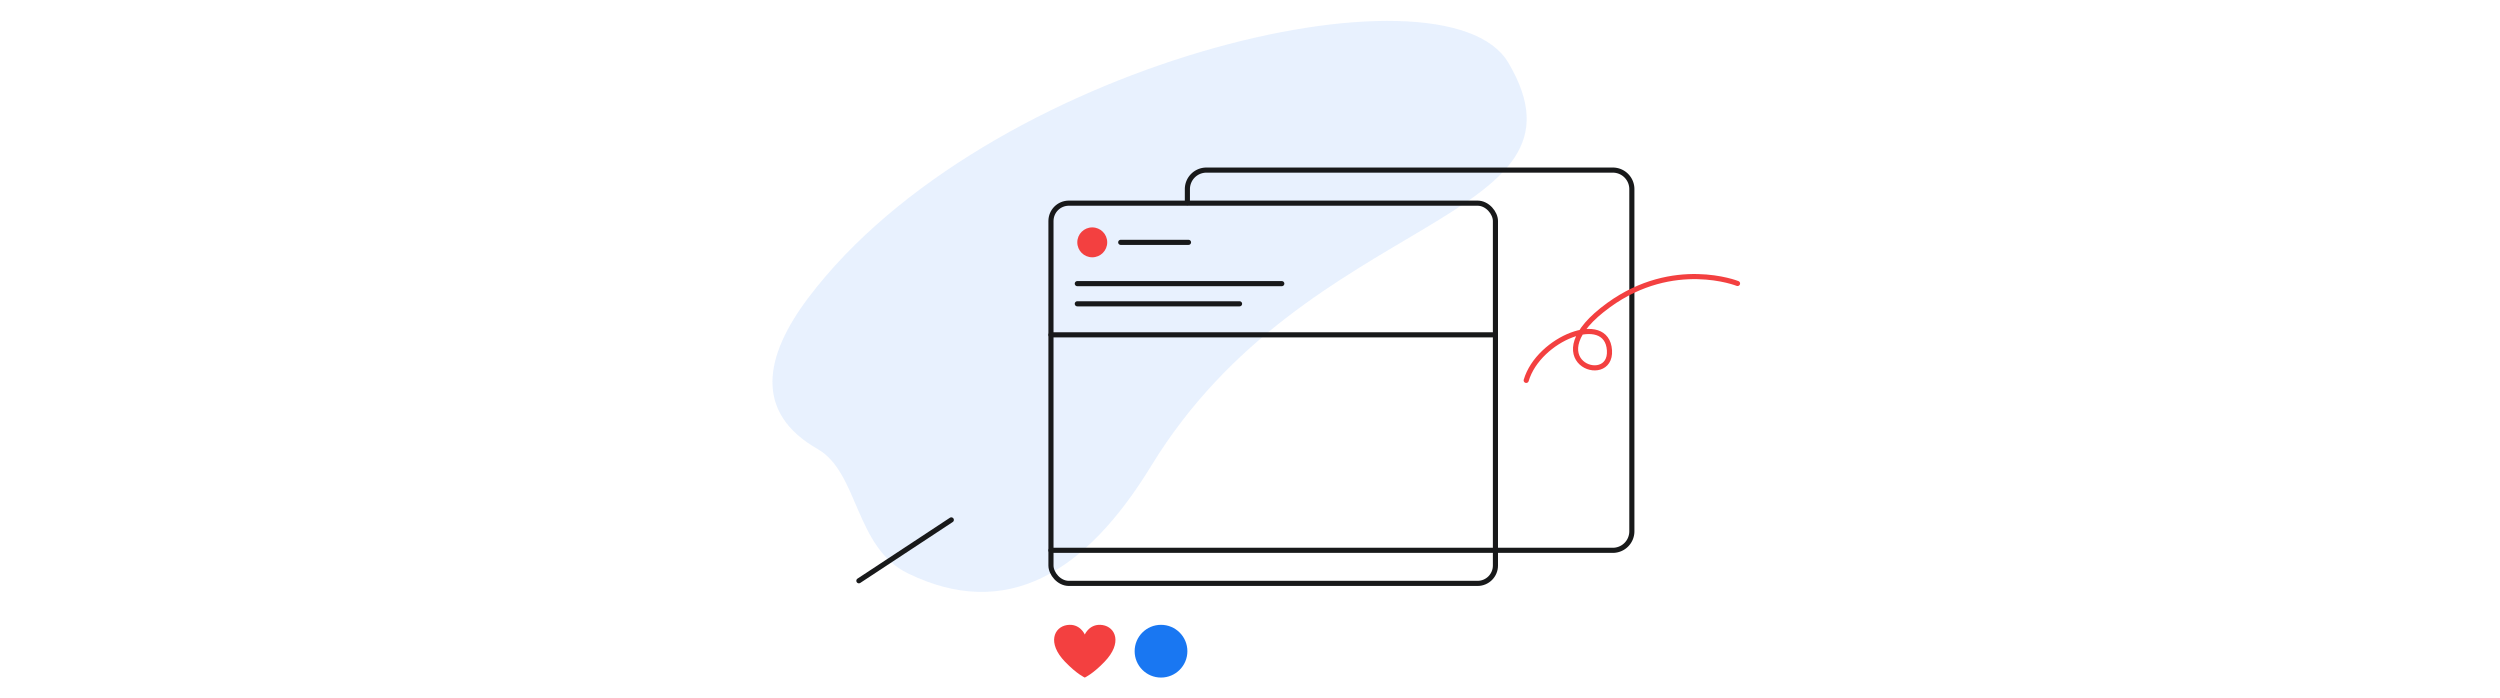 <?xml version="1.0" encoding="UTF-8"?> <svg xmlns="http://www.w3.org/2000/svg" viewBox="0 0 2438.28 680.65"> <defs> <style>.cls-1,.cls-4{fill:#1977f2;}.cls-1{opacity:0.1;}.cls-2,.cls-5{fill:none;stroke-linecap:round;stroke-linejoin:round;stroke-width:5px;}.cls-2{stroke:#18191a;}.cls-3{fill:#f34040;}.cls-5{stroke:#f34040;}</style> </defs> <title>Artboard 19fb</title> <g id="Layer_8" data-name="Layer 8"> <path class="cls-1" d="M885.29,559.12c95.55,46.67,173.19.6,237.51-104.75,151.71-248.46,441-236.5,348.24-393.31-62-104.76-509.79.31-682.59,229.26-43.37,57.46-53.16,112.12,9,147.64C837.46,460.82,833.73,533.93,885.29,559.12Z"></path> </g> <g id="Layer_9" data-name="Layer 9"> <rect class="cls-2" x="1025.02" y="198.15" width="433.5" height="370.84" rx="17.43"></rect> <circle class="cls-3" cx="1065.29" cy="236.37" r="14.59"></circle> <line class="cls-2" x1="1093.05" y1="236.37" x2="1159.16" y2="236.37"></line> <line class="cls-2" x1="1050.71" y1="276.63" x2="1250.14" y2="276.63"></line> <line class="cls-2" x1="1050.71" y1="296.31" x2="1208.95" y2="296.31"></line> <line class="cls-2" x1="1025.02" y1="326.57" x2="1458.52" y2="326.57"></line> <line class="cls-2" x1="1025.02" y1="536.74" x2="1458.52" y2="536.74"></line> <circle class="cls-4" cx="1132.35" cy="635.12" r="25.72"></circle> <path class="cls-3" d="M1058,660.84s-7.61-3.3-19.26-15.4c-17.76-18.44-10.68-33.88,1.93-35.82s17.33,9.24,17.33,9.24h0s4.77-11.18,17.34-9.24,19.69,17.38,1.92,35.82c-11.65,12.1-19.26,15.4-19.26,15.4Z"></path> <path class="cls-2" d="M1158.07,197.63V184.46a18.57,18.57,0,0,1,18.57-18.56H1573a18.57,18.57,0,0,1,18.57,18.56V518.18A18.57,18.57,0,0,1,1573,536.74H1458.52"></path> <path class="cls-5" d="M1488.52,371c12-40.81,78.73-67.37,81.21-29.3,2.43,37.25-75.22,9.6-.61-44.3,63.34-45.76,125.51-20.92,125.51-20.92"></path> <line class="cls-2" x1="927.82" y1="507.06" x2="837.68" y2="566.43"></line> </g> </svg> 